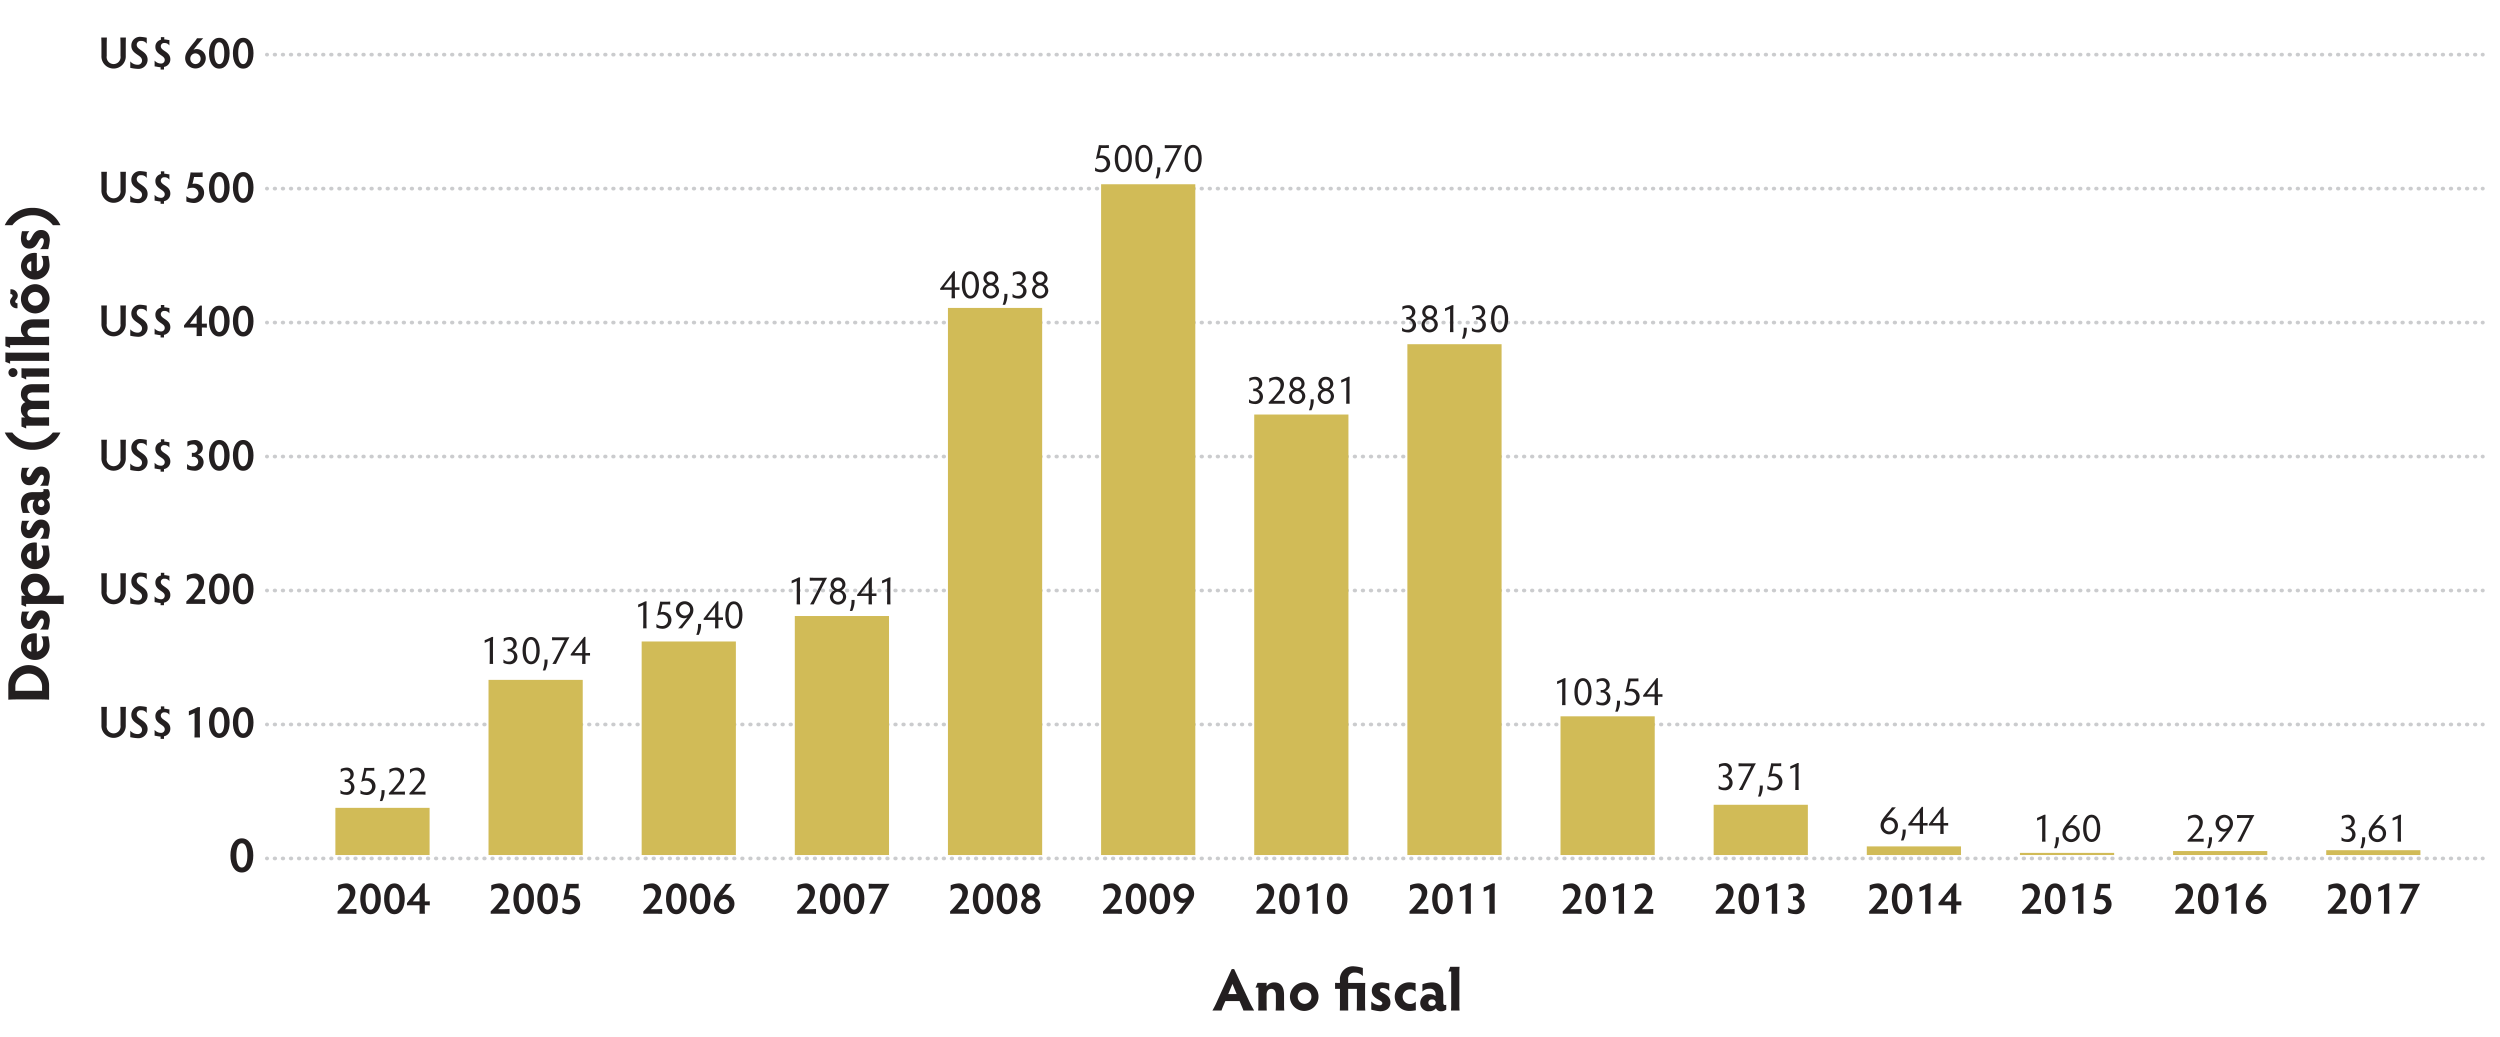 <svg id="Layer_1" data-name="Layer 1" xmlns="http://www.w3.org/2000/svg" viewBox="0 0 503.75 209"><defs><style>.cls-1,.cls-2{fill:none;stroke:#cbccce;stroke-linecap:round;stroke-miterlimit:10;stroke-width:0.75px;}.cls-2{stroke-dasharray:0.125 1.499;}.cls-3{fill:#231f20;}.cls-4{fill:#d1bb57;}</style></defs><title>Raza-Despesas-do-Programa-de-Resposta-de-Emergencia-dos-Comandantes-no-Afeganistao-de-2004-a-2017-Fig-3</title><line class="cls-1" x1="53.77" y1="172.976" x2="53.832" y2="172.976"/><line class="cls-2" x1="55.331" y1="172.976" x2="499.488" y2="172.976"/><line class="cls-1" x1="500.237" y1="172.976" x2="500.3" y2="172.976"/><path class="cls-3" d="M48.73,168.924c1.5,0,2.309,1.5,2.309,3.438s-.81,3.449-2.309,3.449-2.3-1.51-2.3-3.449S47.231,168.924,48.73,168.924Zm0,5.887c.76,0,1.12-1.01,1.12-2.449s-.36-2.448-1.12-2.448-1.109,1.009-1.109,2.448S47.981,174.811,48.73,174.811Z"/><path class="cls-3" d="M21.542,142.436c-.018.243-.036.973-.036,1.612v2.088a1.406,1.406,0,1,0,2.773,0v-2.088c0-.513-.009-1.234-.036-1.612h1.126c-.018.4-.028,1.117-.028,1.612v2.061a2.453,2.453,0,1,1-4.9,0v-2.061c0-.639-.018-1.369-.036-1.612Z"/><path class="cls-3" d="M29.742,146.9a1.854,1.854,0,0,1-2.026,1.846,9.131,9.131,0,0,1-1.467-.207v-1.306a1.92,1.92,0,0,0,1.485.676.822.822,0,0,0,.882-.865c0-1.152-2.151-1.2-2.151-2.98A1.732,1.732,0,0,1,28.4,142.3a8.316,8.316,0,0,1,1.171.171v1.216a1.268,1.268,0,0,0-1.162-.567.767.767,0,0,0-.855.8C27.554,145.02,29.742,145.119,29.742,146.9Z"/><path class="cls-3" d="M34.134,144.039a1.142,1.142,0,0,0-1.009-.5.649.649,0,0,0-.72.667c0,.954,1.918,1.026,1.918,2.62a1.536,1.536,0,0,1-1.279,1.53v.522H32.36v-.459c-.477-.018-.8-.135-1.206-.171v-1.17a1.7,1.7,0,0,0,1.3.594.709.709,0,0,0,.738-.738c0-.973-1.881-1.009-1.881-2.611a1.4,1.4,0,0,1,1.107-1.431v-.55H33.1v.468c.414.009.684.108,1.036.135Z"/><path class="cls-3" d="M39.182,148.6c.018-.2.027-.621.027-.945v-3.989c-.261.108-.873.361-1.152.5v-.873c.333-.126,1.35-.568,1.791-.8h.459c-.027.216-.036.747-.036,1.053v4.115c0,.333.009.765.027.945Z"/><path class="cls-3" d="M44.186,142.49c1.35,0,2.08,1.351,2.08,3.1s-.73,3.106-2.08,3.106-2.071-1.36-2.071-3.106S42.835,142.49,44.186,142.49Zm0,5.3c.684,0,1.008-.91,1.008-2.206s-.324-2.206-1.008-2.206-1,.91-1,2.206S43.511,147.793,44.186,147.793Z"/><path class="cls-3" d="M49,142.49c1.35,0,2.08,1.351,2.08,3.1s-.73,3.106-2.08,3.106-2.071-1.36-2.071-3.106S47.65,142.49,49,142.49Zm0,5.3c.684,0,1.008-.91,1.008-2.206s-.324-2.206-1.008-2.206-1,.91-1,2.206S48.326,147.793,49,147.793Z"/><path class="cls-3" d="M21.542,115.509c-.018.243-.036.972-.036,1.612v2.088a1.406,1.406,0,1,0,2.773,0v-2.088c0-.514-.009-1.234-.036-1.612h1.126c-.018.4-.028,1.116-.028,1.612v2.061a2.453,2.453,0,1,1-4.9,0v-2.061c0-.64-.018-1.369-.036-1.612Z"/><path class="cls-3" d="M29.742,119.974a1.854,1.854,0,0,1-2.026,1.846,9.131,9.131,0,0,1-1.467-.207v-1.306a1.922,1.922,0,0,0,1.485.675.822.822,0,0,0,.882-.864c0-1.152-2.151-1.2-2.151-2.98a1.732,1.732,0,0,1,1.935-1.764,8.316,8.316,0,0,1,1.171.171v1.215a1.27,1.27,0,0,0-1.162-.567.767.767,0,0,0-.855.8C27.554,118.093,29.742,118.192,29.742,119.974Z"/><path class="cls-3" d="M34.134,117.111a1.141,1.141,0,0,0-1.009-.5.648.648,0,0,0-.72.667c0,.954,1.918,1.026,1.918,2.619a1.537,1.537,0,0,1-1.279,1.531v.522H32.36V121.5c-.477-.018-.8-.135-1.206-.171v-1.171a1.7,1.7,0,0,0,1.3.595.709.709,0,0,0,.738-.739c0-.972-1.881-1.008-1.881-2.611a1.4,1.4,0,0,1,1.107-1.431v-.549H33.1v.468c.414.009.684.108,1.036.135Z"/><path class="cls-3" d="M41.343,121.712c-.306-.027-.955-.036-1.45-.036h-2.35v-.487a15.461,15.461,0,0,0,1.873-2.133,2.246,2.246,0,0,0,.594-1.422,1.06,1.06,0,0,0-1.071-1.126,1.5,1.5,0,0,0-1.278.666v-1.242a5.243,5.243,0,0,1,1.557-.369,1.8,1.8,0,0,1,1.908,1.909,3.045,3.045,0,0,1-.819,1.872,17.882,17.882,0,0,1-1.251,1.413h1.026c.522,0,.981-.027,1.261-.053Z"/><path class="cls-3" d="M44.186,115.563c1.35,0,2.08,1.351,2.08,3.1s-.73,3.106-2.08,3.106-2.071-1.36-2.071-3.106S42.835,115.563,44.186,115.563Zm0,5.3c.684,0,1.008-.91,1.008-2.206s-.324-2.206-1.008-2.206-1,.909-1,2.206S43.511,120.866,44.186,120.866Z"/><path class="cls-3" d="M49,115.563c1.35,0,2.08,1.351,2.08,3.1s-.73,3.106-2.08,3.106-2.071-1.36-2.071-3.106S47.65,115.563,49,115.563Zm0,5.3c.684,0,1.008-.91,1.008-2.206s-.324-2.206-1.008-2.206-1,.909-1,2.206S48.326,120.866,49,120.866Z"/><path class="cls-3" d="M21.542,88.6c-.018.243-.036.972-.036,1.611V92.3a1.406,1.406,0,1,0,2.773,0V90.212c0-.513-.009-1.233-.036-1.611h1.126c-.018.4-.028,1.116-.028,1.611v2.062a2.453,2.453,0,1,1-4.9,0V90.212c0-.639-.018-1.368-.036-1.611Z"/><path class="cls-3" d="M29.742,93.066a1.854,1.854,0,0,1-2.026,1.846,9.131,9.131,0,0,1-1.467-.207V93.4a1.922,1.922,0,0,0,1.485.675.822.822,0,0,0,.882-.864c0-1.152-2.151-1.2-2.151-2.98A1.732,1.732,0,0,1,28.4,88.466a8.316,8.316,0,0,1,1.171.171v1.215a1.27,1.27,0,0,0-1.162-.567.767.767,0,0,0-.855.8C27.554,91.185,29.742,91.284,29.742,93.066Z"/><path class="cls-3" d="M34.134,90.2a1.141,1.141,0,0,0-1.009-.5.648.648,0,0,0-.72.667c0,.954,1.918,1.025,1.918,2.619a1.536,1.536,0,0,1-1.279,1.53v.523H32.36v-.46c-.477-.018-.8-.134-1.206-.17V93.246a1.7,1.7,0,0,0,1.3.594.709.709,0,0,0,.738-.738c0-.972-1.881-1.008-1.881-2.611a1.4,1.4,0,0,1,1.107-1.431v-.549H33.1v.468c.414.009.684.108,1.036.135Z"/><path class="cls-3" d="M37.688,93.489a1.523,1.523,0,0,0,1.206.477.944.944,0,0,0,1.044-.981.959.959,0,0,0-1.026-.936,1.424,1.424,0,0,0-.252.027v-.847a.956.956,0,0,0,.243.027.837.837,0,0,0,.9-.846.847.847,0,0,0-.909-.855,1.581,1.581,0,0,0-1.134.45V88.961a4.374,4.374,0,0,1,1.341-.288,1.574,1.574,0,0,1,1.764,1.557,1.414,1.414,0,0,1-1.044,1.377,1.572,1.572,0,0,1,1.206,1.5,1.741,1.741,0,0,1-1.935,1.738,4.454,4.454,0,0,1-1.4-.3Z"/><path class="cls-3" d="M44.186,88.655c1.35,0,2.08,1.35,2.08,3.1s-.73,3.106-2.08,3.106-2.071-1.359-2.071-3.106S42.835,88.655,44.186,88.655Zm0,5.3c.684,0,1.008-.91,1.008-2.207s-.324-2.2-1.008-2.2-1,.909-1,2.2S43.511,93.958,44.186,93.958Z"/><path class="cls-3" d="M49,88.655c1.35,0,2.08,1.35,2.08,3.1s-.73,3.106-2.08,3.106S46.93,93.5,46.93,91.751,47.65,88.655,49,88.655Zm0,5.3c.684,0,1.008-.91,1.008-2.207s-.324-2.2-1.008-2.2-1,.909-1,2.2S48.326,93.958,49,93.958Z"/><path class="cls-3" d="M21.542,61.547c-.018.244-.036.973-.036,1.612v2.089a1.406,1.406,0,1,0,2.773,0V63.159c0-.513-.009-1.233-.036-1.612h1.126c-.018.4-.028,1.117-.028,1.612v2.062a2.452,2.452,0,1,1-4.9,0V63.159c0-.639-.018-1.368-.036-1.612Z"/><path class="cls-3" d="M29.742,66.013a1.854,1.854,0,0,1-2.026,1.845,9.131,9.131,0,0,1-1.467-.207v-1.3a1.922,1.922,0,0,0,1.485.675.822.822,0,0,0,.882-.864c0-1.153-2.151-1.2-2.151-2.98A1.732,1.732,0,0,1,28.4,61.413a8.472,8.472,0,0,1,1.171.17V62.8a1.27,1.27,0,0,0-1.162-.567.767.767,0,0,0-.855.8C27.554,64.131,29.742,64.23,29.742,66.013Z"/><path class="cls-3" d="M34.134,63.15a1.141,1.141,0,0,0-1.009-.495.648.648,0,0,0-.72.666c0,.954,1.918,1.026,1.918,2.62a1.536,1.536,0,0,1-1.279,1.53v.523H32.36v-.46c-.477-.018-.8-.135-1.206-.171v-1.17a1.7,1.7,0,0,0,1.3.594.709.709,0,0,0,.738-.738c0-.972-1.881-1.008-1.881-2.611a1.4,1.4,0,0,1,1.107-1.431v-.549H33.1v.468c.414.009.684.108,1.036.135Z"/><path class="cls-3" d="M39.6,67.714a8.408,8.408,0,0,0,.027-.873V66H38.146c-.314,0-.755,0-1.062.018v-.468l3.2-3.971h.4c0,.234-.009.685-.009,1.072v2.574c.478,0,.8-.008,1.009-.026v.828c-.225-.018-.55-.027-1.009-.027v.837c0,.333.019.666.027.873Zm-1.332-2.485h1.359V63.411Z"/><path class="cls-3" d="M44.186,61.6c1.35,0,2.08,1.35,2.08,3.1s-.73,3.106-2.08,3.106-2.071-1.359-2.071-3.106S42.835,61.6,44.186,61.6Zm0,5.3c.684,0,1.008-.909,1.008-2.206s-.324-2.2-1.008-2.2-1,.909-1,2.2S43.511,66.9,44.186,66.9Z"/><path class="cls-3" d="M49,61.6c1.35,0,2.08,1.35,2.08,3.1S50.351,67.8,49,67.8,46.93,66.445,46.93,64.7,47.65,61.6,49,61.6Zm0,5.3c.684,0,1.008-.909,1.008-2.206s-.324-2.2-1.008-2.2-1,.909-1,2.2S48.326,66.9,49,66.9Z"/><path class="cls-3" d="M21.542,34.62c-.018.243-.036.972-.036,1.611V38.32a1.406,1.406,0,1,0,2.773,0V36.231c0-.513-.009-1.233-.036-1.611h1.126c-.018.4-.028,1.116-.028,1.611v2.062a2.453,2.453,0,1,1-4.9,0V36.231c0-.639-.018-1.368-.036-1.611Z"/><path class="cls-3" d="M29.742,39.085a1.854,1.854,0,0,1-2.026,1.846,9.131,9.131,0,0,1-1.467-.207V39.418a1.922,1.922,0,0,0,1.485.675.822.822,0,0,0,.882-.864c0-1.152-2.151-1.2-2.151-2.98A1.732,1.732,0,0,1,28.4,34.485a8.316,8.316,0,0,1,1.171.171v1.215a1.27,1.27,0,0,0-1.162-.567.767.767,0,0,0-.855.8C27.554,37.2,29.742,37.3,29.742,39.085Z"/><path class="cls-3" d="M34.134,36.222a1.141,1.141,0,0,0-1.009-.5.648.648,0,0,0-.72.667c0,.954,1.918,1.025,1.918,2.619a1.536,1.536,0,0,1-1.279,1.53v.523H32.36v-.46c-.477-.018-.8-.134-1.206-.17V39.265a1.7,1.7,0,0,0,1.3.594.709.709,0,0,0,.738-.738c0-.972-1.881-1.008-1.881-2.611a1.4,1.4,0,0,1,1.107-1.431V34.53H33.1V35c.414.009.684.108,1.036.135Z"/><path class="cls-3" d="M37.552,39.517A1.669,1.669,0,0,0,38.768,40a1.116,1.116,0,0,0,1.224-1.08,1.141,1.141,0,0,0-1.251-1.08,1.842,1.842,0,0,0-1.027.261c.172-.837.351-1.612.523-2.386.072-.378.135-.756.162-.981a5.659,5.659,0,0,0,.63.027h1a6.5,6.5,0,0,0,.8-.036v.954c-.226-.009-.424-.018-.739-.018H39.11l-.324,1.414a1.562,1.562,0,0,1,.477-.063,1.808,1.808,0,0,1,1.863,1.89,2.049,2.049,0,0,1-2.133,2,4.8,4.8,0,0,1-1.441-.3Z"/><path class="cls-3" d="M44.186,34.674c1.35,0,2.08,1.35,2.08,3.1s-.73,3.1-2.08,3.1-2.071-1.359-2.071-3.1S42.835,34.674,44.186,34.674Zm0,5.3c.684,0,1.008-.91,1.008-2.206s-.324-2.206-1.008-2.206-1,.909-1,2.206S43.511,39.977,44.186,39.977Z"/><path class="cls-3" d="M49,34.674c1.35,0,2.08,1.35,2.08,3.1s-.73,3.1-2.08,3.1-2.071-1.359-2.071-3.1S47.65,34.674,49,34.674Zm0,5.3c.684,0,1.008-.91,1.008-2.206S49.685,35.565,49,35.565s-1,.909-1,2.206S48.326,39.977,49,39.977Z"/><path class="cls-3" d="M21.542,7.566c-.018.244-.036.973-.036,1.612v2.089a1.406,1.406,0,1,0,2.773,0V9.178c0-.513-.009-1.233-.036-1.612h1.126c-.018.4-.028,1.117-.028,1.612V11.24a2.453,2.453,0,1,1-4.9,0V9.178c0-.639-.018-1.368-.036-1.612Z"/><path class="cls-3" d="M29.742,12.032a1.854,1.854,0,0,1-2.026,1.845,9.131,9.131,0,0,1-1.467-.207v-1.3a1.922,1.922,0,0,0,1.485.675.822.822,0,0,0,.882-.864c0-1.153-2.151-1.2-2.151-2.98A1.732,1.732,0,0,1,28.4,7.432a8.316,8.316,0,0,1,1.171.171V8.818a1.27,1.27,0,0,0-1.162-.567.767.767,0,0,0-.855.8C27.554,10.15,29.742,10.25,29.742,12.032Z"/><path class="cls-3" d="M34.134,9.169a1.141,1.141,0,0,0-1.009-.5.648.648,0,0,0-.72.666c0,.954,1.918,1.026,1.918,2.62a1.536,1.536,0,0,1-1.279,1.53v.523H32.36v-.46c-.477-.018-.8-.135-1.206-.171v-1.17a1.7,1.7,0,0,0,1.3.594.709.709,0,0,0,.738-.738c0-.972-1.881-1.008-1.881-2.611a1.4,1.4,0,0,1,1.107-1.431V7.477H33.1v.468c.414.009.684.108,1.036.135Z"/><path class="cls-3" d="M40.956,7.71c-.226.226-.568.613-.9,1.009-.378.423-.693.846-1.08,1.332a1.255,1.255,0,0,1,.657-.162,1.825,1.825,0,0,1,1.827,1.927,2.076,2.076,0,0,1-4.149-.036c0-.919.323-1.467,1.7-3.142A6.354,6.354,0,0,0,39.7,7.71Zm-1.558,5.2a1.045,1.045,0,0,0,1.026-1.062,1.067,1.067,0,0,0-1.044-1.089,1.034,1.034,0,0,0-1.035,1.053A1.082,1.082,0,0,0,39.4,12.914Z"/><path class="cls-3" d="M44.186,7.621c1.35,0,2.08,1.35,2.08,3.1s-.73,3.106-2.08,3.106-2.071-1.359-2.071-3.106S42.835,7.621,44.186,7.621Zm0,5.3c.684,0,1.008-.909,1.008-2.206s-.324-2.2-1.008-2.2-1,.909-1,2.205S43.511,12.923,44.186,12.923Z"/><path class="cls-3" d="M49,7.621c1.35,0,2.08,1.35,2.08,3.1s-.73,3.106-2.08,3.106-2.071-1.359-2.071-3.106S47.65,7.621,49,7.621Zm0,5.3c.684,0,1.008-.909,1.008-2.206s-.324-2.2-1.008-2.2-1,.909-1,2.205S48.326,12.923,49,12.923Z"/><line class="cls-1" x1="53.77" y1="11.008" x2="53.832" y2="11.008"/><line class="cls-2" x1="55.331" y1="11.008" x2="499.488" y2="11.008"/><line class="cls-1" x1="500.237" y1="11.008" x2="500.3" y2="11.008"/><line class="cls-1" x1="53.77" y1="38.002" x2="53.832" y2="38.002"/><line class="cls-2" x1="55.331" y1="38.002" x2="499.488" y2="38.002"/><line class="cls-1" x1="500.237" y1="38.002" x2="500.3" y2="38.002"/><line class="cls-1" x1="53.77" y1="64.997" x2="53.832" y2="64.997"/><line class="cls-2" x1="55.331" y1="64.997" x2="499.488" y2="64.997"/><line class="cls-1" x1="500.237" y1="64.997" x2="500.3" y2="64.997"/><line class="cls-1" x1="53.77" y1="91.992" x2="53.832" y2="91.992"/><line class="cls-2" x1="55.331" y1="91.992" x2="499.488" y2="91.992"/><line class="cls-1" x1="500.237" y1="91.992" x2="500.3" y2="91.992"/><line class="cls-1" x1="53.77" y1="118.986" x2="53.832" y2="118.986"/><line class="cls-2" x1="55.331" y1="118.986" x2="499.488" y2="118.986"/><line class="cls-1" x1="500.237" y1="118.986" x2="500.3" y2="118.986"/><line class="cls-1" x1="53.77" y1="145.981" x2="53.832" y2="145.981"/><line class="cls-2" x1="55.331" y1="145.981" x2="499.488" y2="145.981"/><line class="cls-1" x1="500.237" y1="145.981" x2="500.3" y2="145.981"/><path class="cls-3" d="M9.892,140.992c-.372-.036-1.331-.06-2.147-.06H3.823c-.816,0-1.787.024-2.147.06v-2.867a4.108,4.108,0,1,1,8.216,0Zm-1.415-1.8v-.935a2.623,2.623,0,0,0-2.7-2.519,2.622,2.622,0,0,0-2.687,2.531v.923Z"/><path class="cls-3" d="M9.724,128.227A11.455,11.455,0,0,1,9.987,130a2.848,2.848,0,0,1-2.866,2.975,2.758,2.758,0,0,1-2.891-2.7A2.706,2.706,0,0,1,7,127.615a1.814,1.814,0,0,1,.42.036V131.3a1.545,1.545,0,0,0,1.271-1.571,2.609,2.609,0,0,0-.359-1.5Zm-3.418,1.079a1,1,0,0,0-.9.971,1.1,1.1,0,0,0,.9,1.044Z"/><path class="cls-3" d="M8.068,126.856a2.6,2.6,0,0,0,.768-1.655c0-.348-.168-.564-.432-.564-.707,0-.779,2.111-2.494,2.111-1.056,0-1.691-.756-1.691-2.111a9.2,9.2,0,0,1,.216-1.4h1.5a1.934,1.934,0,0,0-.576,1.319c0,.408.192.552.42.552.672,0,.731-2.111,2.507-2.111,1.019,0,1.751.719,1.751,2.1a10.219,10.219,0,0,1-.324,1.763Z"/><path class="cls-3" d="M12.842,121.732c-.336-.024-.887-.036-1.211-.036H5.262v.588a8.093,8.093,0,0,0-.935-.4v-1.847h.8a2.193,2.193,0,0,1-.911-1.8A2.71,2.71,0,0,1,7.037,115.6a2.808,2.808,0,0,1,2.95,2.734,2.067,2.067,0,0,1-.7,1.7h2.339c.324,0,.875-.012,1.211-.048Zm-4.234-3.058a1.449,1.449,0,0,0-1.5-1.392A1.453,1.453,0,0,0,5.6,118.674a1.472,1.472,0,0,0,1.511,1.415A1.46,1.46,0,0,0,8.608,118.674Z"/><path class="cls-3" d="M9.724,109.926a11.473,11.473,0,0,1,.263,1.775,2.848,2.848,0,0,1-2.866,2.974,2.757,2.757,0,0,1-2.891-2.7A2.707,2.707,0,0,1,7,109.314a1.8,1.8,0,0,1,.42.037V113a1.546,1.546,0,0,0,1.271-1.572,2.613,2.613,0,0,0-.359-1.5Zm-3.418,1.079a1,1,0,0,0-.9.972,1.1,1.1,0,0,0,.9,1.044Z"/><path class="cls-3" d="M8.068,108.556a2.6,2.6,0,0,0,.768-1.656c0-.347-.168-.563-.432-.563-.707,0-.779,2.111-2.494,2.111-1.056,0-1.691-.756-1.691-2.111a9.183,9.183,0,0,1,.216-1.4h1.5a1.932,1.932,0,0,0-.576,1.319c0,.408.192.552.42.552.672,0,.731-2.111,2.507-2.111,1.019,0,1.751.719,1.751,2.1a10.253,10.253,0,0,1-.324,1.764Z"/><path class="cls-3" d="M9.7,98.563a1.634,1.634,0,0,1,.336,1.067.985.985,0,0,1-.612,1,1.637,1.637,0,0,1,.612,1.32A1.667,1.667,0,0,1,8.38,103.8a1.783,1.783,0,0,1-1.775-1.967,1.671,1.671,0,0,1,.384-1.128H6.617A1.078,1.078,0,0,0,5.5,101.933a1.954,1.954,0,0,0,.564,1.427H4.6a6.434,6.434,0,0,1-.384-1.859c0-1.619.9-2.339,2.518-2.339H8.249c.431,0,.527-.144.527-.312a.465.465,0,0,0-.06-.287Zm-.768,2.866a.7.7,0,0,0-.636-.743.7.7,0,0,0-.623.743.638.638,0,1,0,1.259,0Z"/><path class="cls-3" d="M8.068,97.876a2.6,2.6,0,0,0,.768-1.655c0-.348-.168-.564-.432-.564-.707,0-.779,2.111-2.494,2.111-1.056,0-1.691-.756-1.691-2.111a9.2,9.2,0,0,1,.216-1.4h1.5a1.934,1.934,0,0,0-.576,1.319c0,.408.192.552.42.552.672,0,.731-2.111,2.507-2.111,1.019,0,1.751.719,1.751,2.1a10.219,10.219,0,0,1-.324,1.763Z"/><path class="cls-3" d="M12.182,87.149A6.1,6.1,0,0,1,6.569,90.64,6.085,6.085,0,0,1,.957,87.149H2.479a5.027,5.027,0,0,0,4.042,1.992,5.139,5.139,0,0,0,4.126-1.992Z"/><path class="cls-3" d="M9.892,85.792c-.276-.012-.828-.024-1.224-.024H5.274v.587a6.684,6.684,0,0,0-.947-.4V84.113h.731a1.764,1.764,0,0,1-.839-1.584,1.472,1.472,0,0,1,.911-1.5,1.771,1.771,0,0,1-.911-1.643c0-1.175.8-1.967,2.326-1.967H8.668c.468,0,.888-.012,1.224-.047V79.1c-.384-.025-.936-.037-1.224-.037H6.761c-.851,0-1.235.3-1.235.828,0,.492.408.876,1.175.876H8.668c.456,0,.84-.013,1.224-.037v1.728c-.4-.037-.768-.048-1.224-.048h-2c-.708,0-1.14.276-1.14.839,0,.5.42.864,1.163.864H8.668c.4,0,.948-.012,1.224-.036Z"/><path class="cls-3" d="M1.7,75.076a.9.9,0,0,1,.924-.9.9.9,0,0,1,0,1.8A.9.9,0,0,1,1.7,75.076Zm8.192.852c-.252-.024-.8-.036-1.224-.036H5.274v.587a4.508,4.508,0,0,0-.947-.4V74.2c.263.024.779.036,1.211.036h3.13c.444,0,1-.012,1.224-.036Z"/><path class="cls-3" d="M9.892,72.76a11.935,11.935,0,0,0-1.224-.048H2.036V73.3a6.1,6.1,0,0,0-.948-.372V71.021c.276.036.828.048,1.212.048H8.668a11.494,11.494,0,0,0,1.224-.048Z"/><path class="cls-3" d="M6.713,66.006c-.731,0-1.175.348-1.175.923,0,.636.48.96,1.2.96H8.668a10.672,10.672,0,0,0,1.224-.06V69.58c-.336-.036-.888-.048-1.224-.048H2.036v.588a7.127,7.127,0,0,0-.948-.384V67.829a9.711,9.711,0,0,0,1.212.06H4.962a1.856,1.856,0,0,1-.743-1.559c0-1.344,1.043-1.979,2.531-1.979H8.668c.336,0,.888-.013,1.224-.048v1.739c-.336-.024-.888-.036-1.224-.036Z"/><path class="cls-3" d="M3.523,62.117a1.367,1.367,0,0,1-1.5-1.284c0-.719.516-.887.516-1.223,0-.239-.192-.36-.444-.36v-.959a1.348,1.348,0,0,1,1.487,1.223c0,.732-.516.888-.516,1.248,0,.227.192.336.456.336Zm.7-1.907a2.92,2.92,0,0,1,2.89-2.95,2.951,2.951,0,0,1,0,5.9A2.92,2.92,0,0,1,4.219,60.21Zm4.329,0a1.408,1.408,0,0,0-1.439-1.379A1.421,1.421,0,0,0,5.646,60.21a1.407,1.407,0,0,0,1.463,1.379A1.393,1.393,0,0,0,8.548,60.21Z"/><path class="cls-3" d="M9.724,51.571a11.452,11.452,0,0,1,.263,1.775A2.848,2.848,0,0,1,7.121,56.32a2.757,2.757,0,0,1-2.891-2.7A2.706,2.706,0,0,1,7,50.959a1.871,1.871,0,0,1,.42.036v3.646A1.545,1.545,0,0,0,8.692,53.07a2.609,2.609,0,0,0-.359-1.5ZM6.306,52.65a1,1,0,0,0-.9.972,1.1,1.1,0,0,0,.9,1.043Z"/><path class="cls-3" d="M8.068,50.2a2.6,2.6,0,0,0,.768-1.655c0-.348-.168-.564-.432-.564-.707,0-.779,2.111-2.494,2.111-1.056,0-1.691-.756-1.691-2.111a9.225,9.225,0,0,1,.216-1.4h1.5A1.936,1.936,0,0,0,5.358,47.9c0,.408.192.552.42.552.672,0,.731-2.111,2.507-2.111,1.019,0,1.751.72,1.751,2.1A10.219,10.219,0,0,1,9.712,50.2Z"/><path class="cls-3" d="M.957,45.376a6.066,6.066,0,0,1,5.612-3.49,6.064,6.064,0,0,1,5.613,3.49H10.659a4.985,4.985,0,0,0-4.042-2,5.114,5.114,0,0,0-4.125,2Z"/><path class="cls-3" d="M250.547,203.62c-.095-.288-.252-.659-.407-1.031l-.372-.876h-2.854l-.372.851c-.18.42-.3.732-.408,1.056H244.3a18.19,18.19,0,0,0,.923-1.823l2.975-6.536h.479l3.059,6.536c.324.683.683,1.331.971,1.823Zm-2.206-5.361-.852,2.051h1.7Z"/><path class="cls-3" d="M253.526,203.62c.024-.348.037-.888.037-1.224V199h-.588a7.63,7.63,0,0,0,.4-.948h1.846v.7a1.84,1.84,0,0,1,1.559-.8c1.3,0,1.955.924,1.955,2.543V202.4c0,.336.013.876.048,1.224h-1.738c.035-.348.047-.888.047-1.224V200.49c0-.8-.383-1.235-.923-1.235-.6,0-.948.468-.948,1.2V202.4c0,.336.012.876.036,1.224Z"/><path class="cls-3" d="M262.872,197.947a2.879,2.879,0,1,1-2.95,2.891A2.92,2.92,0,0,1,262.872,197.947Zm0,4.33a1.408,1.408,0,0,0,1.379-1.439,1.422,1.422,0,0,0-1.379-1.464,1.408,1.408,0,0,0-1.379,1.464A1.393,1.393,0,0,0,262.872,202.277Z"/><path class="cls-3" d="M269.978,203.62c.011-.275.023-.827.023-1.224v-3.141h-.983v-1.2H270v-.467a2.617,2.617,0,0,1,2.914-2.867,7.742,7.742,0,0,1,1.7.324V196.7a2.07,2.07,0,0,0-1.606-.72,1.244,1.244,0,0,0-1.356,1.416v.659h3.454c-.024.264-.047,1.187-.047,1.619V202.4c0,.445.023,1,.047,1.224h-1.727c.024-.252.036-.8.036-1.224v-3.141h-1.763V202.4c0,.4.012.949.012,1.224Z"/><path class="cls-3" d="M276.314,201.8a2.6,2.6,0,0,0,1.655.767c.348,0,.564-.168.564-.431,0-.707-2.111-.779-2.111-2.494,0-1.056.756-1.692,2.111-1.692a9.221,9.221,0,0,1,1.4.216v1.5a1.937,1.937,0,0,0-1.32-.575c-.408,0-.552.191-.552.42,0,.671,2.111.731,2.111,2.506,0,1.019-.72,1.751-2.1,1.751a10.141,10.141,0,0,1-1.763-.324Z"/><path class="cls-3" d="M284.076,202.3a1.546,1.546,0,0,0,1.211-.491v1.762a7.788,7.788,0,0,1-1.247.132,2.881,2.881,0,1,1,0-5.757c.468,0,.863.12,1.2.132v1.739a1.518,1.518,0,0,0-1.163-.456,1.462,1.462,0,0,0-1.439,1.488A1.445,1.445,0,0,0,284.076,202.3Z"/><path class="cls-3" d="M291.419,203.428a1.631,1.631,0,0,1-1.067.336.987.987,0,0,1-1-.612,1.636,1.636,0,0,1-1.319.612,1.667,1.667,0,0,1-1.859-1.655,1.783,1.783,0,0,1,1.967-1.775,1.663,1.663,0,0,1,1.127.384v-.372a1.078,1.078,0,0,0-1.223-1.116,1.955,1.955,0,0,0-1.427.564v-1.463a6.46,6.46,0,0,1,1.858-.384c1.62,0,2.339.9,2.339,2.519v1.511c0,.432.144.528.312.528a.461.461,0,0,0,.288-.061Zm-2.866-.768a.638.638,0,1,0,0-1.259.638.638,0,1,0,0,1.259Z"/><path class="cls-3" d="M292.369,203.62a11.923,11.923,0,0,0,.048-1.224v-6.631h-.588a6.239,6.239,0,0,0,.372-.948h1.907c-.036.276-.047.828-.047,1.211V202.4a11.52,11.52,0,0,0,.047,1.224Z"/><rect class="cls-4" x="468.732" y="171.314" width="18.984" height="0.975"/><rect class="cls-4" x="437.874" y="171.486" width="18.984" height="0.802"/><rect class="cls-4" x="407.016" y="171.856" width="18.984" height="0.432"/><rect class="cls-4" x="376.159" y="170.55" width="18.984" height="1.738"/><rect class="cls-4" x="345.301" y="162.162" width="18.984" height="10.126"/><rect class="cls-4" x="314.443" y="144.338" width="18.984" height="27.95"/><rect class="cls-4" x="283.585" y="69.357" width="18.984" height="102.931"/><rect class="cls-4" x="252.727" y="83.527" width="18.984" height="88.761"/><rect class="cls-4" x="221.869" y="37.126" width="18.984" height="135.162"/><rect class="cls-4" x="191.011" y="62.047" width="18.984" height="110.241"/><rect class="cls-4" x="160.153" y="124.127" width="18.984" height="48.161"/><rect class="cls-4" x="129.295" y="129.259" width="18.984" height="43.03"/><rect class="cls-4" x="98.437" y="136.995" width="18.984" height="35.293"/><rect class="cls-4" x="67.579" y="162.781" width="18.984" height="9.508"/><path class="cls-3" d="M68.6,159.169a1.3,1.3,0,0,0,1.087.449,1,1,0,0,0,1.055-1.048,1.037,1.037,0,0,0-1.087-1.007,1.259,1.259,0,0,0-.2.016v-.536a.812.812,0,0,0,.2.016.91.91,0,0,0,.959-.92.89.89,0,0,0-.927-.911,1.3,1.3,0,0,0-1.023.432v-.712a3.321,3.321,0,0,1,1.135-.272,1.352,1.352,0,0,1,1.471,1.367,1.287,1.287,0,0,1-.952,1.24,1.418,1.418,0,0,1,1.1,1.359,1.5,1.5,0,0,1-1.623,1.519,3.081,3.081,0,0,1-1.191-.272Z"/><path class="cls-3" d="M72.635,159.194a1.411,1.411,0,0,0,1.079.439,1.162,1.162,0,1,0,.016-2.318,1.5,1.5,0,0,0-.927.264c.143-.688.3-1.4.447-2.039.072-.344.12-.624.144-.824a5.527,5.527,0,0,0,.584.024h.728a5.925,5.925,0,0,0,.711-.032v.608c-.2-.016-.368-.024-.68-.024H73.85l-.368,1.591a1.461,1.461,0,0,1,.528-.08,1.6,1.6,0,0,1,1.655,1.663,1.765,1.765,0,0,1-1.831,1.727,3.491,3.491,0,0,1-1.2-.272Z"/><path class="cls-3" d="M77.49,159.209a4.4,4.4,0,0,1-.464,2.208h-.5a5.478,5.478,0,0,0,.352-2.208Z"/><path class="cls-3" d="M81.593,160.129c-.272-.024-.823-.032-1.255-.032H78.363v-.288a17.223,17.223,0,0,0,1.751-1.991,2.159,2.159,0,0,0,.624-1.439,1.066,1.066,0,0,0-1.064-1.135,1.4,1.4,0,0,0-1.207.624v-.832a3.736,3.736,0,0,1,1.359-.368,1.536,1.536,0,0,1,1.6,1.631,2.723,2.723,0,0,1-.767,1.711,19.386,19.386,0,0,1-1.352,1.519h1.128c.463,0,.911-.015,1.159-.039Z"/><path class="cls-3" d="M85.737,160.129c-.272-.024-.823-.032-1.255-.032H82.507v-.288a17.223,17.223,0,0,0,1.751-1.991,2.157,2.157,0,0,0,.623-1.439,1.066,1.066,0,0,0-1.063-1.135,1.4,1.4,0,0,0-1.207.624v-.832a3.736,3.736,0,0,1,1.359-.368,1.536,1.536,0,0,1,1.6,1.631,2.723,2.723,0,0,1-.767,1.711,19.386,19.386,0,0,1-1.352,1.519h1.128c.464,0,.911-.015,1.159-.039Z"/><path class="cls-3" d="M220.661,33.718a1.41,1.41,0,0,0,1.079.44,1.163,1.163,0,1,0,.016-2.319,1.5,1.5,0,0,0-.927.264c.143-.687.3-1.4.447-2.039.072-.344.12-.624.144-.823a5.813,5.813,0,0,0,.584.024h.727a5.905,5.905,0,0,0,.712-.033v.608c-.2-.016-.368-.024-.68-.024h-.887l-.368,1.591a1.465,1.465,0,0,1,.528-.079,1.6,1.6,0,0,1,1.655,1.663,1.765,1.765,0,0,1-1.831,1.726,3.5,3.5,0,0,1-1.2-.271Z"/><path class="cls-3" d="M226.332,29.185c1.119,0,1.743,1.175,1.743,2.75s-.624,2.758-1.743,2.758-1.711-1.183-1.711-2.758S225.22,29.185,226.332,29.185Zm0,4.949c.7,0,1.079-.9,1.079-2.2,0-1.287-.376-2.191-1.079-2.191-.68,0-1.048.9-1.048,2.191S225.652,34.134,226.332,34.134Z"/><path class="cls-3" d="M230.476,29.185c1.119,0,1.743,1.175,1.743,2.75s-.624,2.758-1.743,2.758-1.711-1.183-1.711-2.758S229.364,29.185,230.476,29.185Zm0,4.949c.7,0,1.079-.9,1.079-2.2,0-1.287-.376-2.191-1.079-2.191-.68,0-1.048.9-1.048,2.191S229.8,34.134,230.476,34.134Z"/><path class="cls-3" d="M233.8,33.734a4.4,4.4,0,0,1-.464,2.207h-.5a5.476,5.476,0,0,0,.351-2.207Z"/><path class="cls-3" d="M234.765,34.622c.128-.176.376-.624.5-.832.695-1.351,1.319-2.6,1.99-3.95H235.5c-.295,0-.647.008-.8.024v-.623c.168.015.52.024.8.024h1.9c.272,0,.608,0,.8-.016-.1.16-.256.447-.392.7-.7,1.368-1.3,2.6-1.967,3.95-.128.264-.288.576-.344.728Z"/><path class="cls-3" d="M240.4,29.185c1.119,0,1.743,1.175,1.743,2.75s-.624,2.758-1.743,2.758-1.711-1.183-1.711-2.758S239.292,29.185,240.4,29.185Zm0,4.949c.7,0,1.079-.9,1.079-2.2,0-1.287-.376-2.191-1.079-2.191-.679,0-1.048.9-1.048,2.191S239.725,34.134,240.4,34.134Z"/><path class="cls-3" d="M251.671,80.419a1.306,1.306,0,0,0,1.087.449,1,1,0,0,0,1.055-1.048,1.037,1.037,0,0,0-1.087-1.007,1.259,1.259,0,0,0-.2.016v-.536a.812.812,0,0,0,.2.016.91.91,0,0,0,.96-.92.891.891,0,0,0-.928-.911,1.3,1.3,0,0,0-1.023.432V76.2a3.327,3.327,0,0,1,1.135-.272,1.352,1.352,0,0,1,1.471,1.367,1.286,1.286,0,0,1-.951,1.24,1.417,1.417,0,0,1,1.1,1.359,1.5,1.5,0,0,1-1.623,1.519,3.081,3.081,0,0,1-1.191-.272Z"/><path class="cls-3" d="M258.885,81.379c-.272-.024-.823-.032-1.255-.032h-1.975v-.288a17.223,17.223,0,0,0,1.751-1.991,2.157,2.157,0,0,0,.623-1.439,1.066,1.066,0,0,0-1.063-1.135,1.4,1.4,0,0,0-1.207.624v-.832a3.736,3.736,0,0,1,1.359-.368,1.536,1.536,0,0,1,1.6,1.631,2.723,2.723,0,0,1-.767,1.711,19.386,19.386,0,0,1-1.352,1.519h1.128c.463,0,.911-.015,1.159-.039Z"/><path class="cls-3" d="M261.366,75.926a1.419,1.419,0,0,1,1.5,1.367,1.3,1.3,0,0,1-.824,1.224,1.417,1.417,0,0,1,.977,1.343,1.643,1.643,0,0,1-3.28,0,1.461,1.461,0,0,1,.953-1.343,1.283,1.283,0,0,1-.808-1.207A1.424,1.424,0,0,1,261.366,75.926Zm0,4.909a1.014,1.014,0,0,0,1.015-1.007,1.028,1.028,0,0,0-1.015-1.023,1.015,1.015,0,0,0,0,2.03Zm.008-2.59a.871.871,0,0,0,.863-.888.863.863,0,0,0-1.726-.008A.878.878,0,0,0,261.374,78.245Z"/><path class="cls-3" d="M264.711,80.459a4.413,4.413,0,0,1-.465,2.208h-.5a5.478,5.478,0,0,0,.352-2.208Z"/><path class="cls-3" d="M267.15,75.926a1.42,1.42,0,0,1,1.5,1.367,1.3,1.3,0,0,1-.824,1.224,1.416,1.416,0,0,1,.975,1.343,1.641,1.641,0,0,1-3.277,0,1.46,1.46,0,0,1,.951-1.343,1.283,1.283,0,0,1-.808-1.207A1.425,1.425,0,0,1,267.15,75.926Zm0,4.909a1.015,1.015,0,0,0,1.016-1.007,1.029,1.029,0,0,0-1.016-1.023,1.015,1.015,0,0,0,0,2.03Zm.008-2.59a.87.87,0,0,0,.863-.888.863.863,0,0,0-1.726-.008A.878.878,0,0,0,267.158,78.245Z"/><path class="cls-3" d="M271.254,81.347c.008-.176.024-.552.024-.839V76.67c-.2.08-.815.335-1.023.448v-.552c.239-.088,1.063-.456,1.438-.656h.265c-.024.192-.032.624-.032.9v3.7c0,.3.008.679.023.839Z"/><path class="cls-3" d="M282.515,65.992a1.3,1.3,0,0,0,1.088.448,1,1,0,0,0,1.054-1.048,1.038,1.038,0,0,0-1.087-1.007,1.259,1.259,0,0,0-.2.016v-.536a.816.816,0,0,0,.2.016.91.91,0,0,0,.959-.92.89.89,0,0,0-.926-.911,1.307,1.307,0,0,0-1.024.432V61.77a3.349,3.349,0,0,1,1.135-.271,1.352,1.352,0,0,1,1.472,1.367,1.287,1.287,0,0,1-.953,1.239,1.419,1.419,0,0,1,1.1,1.359,1.5,1.5,0,0,1-1.623,1.519,3.068,3.068,0,0,1-1.191-.272Z"/><path class="cls-3" d="M288.066,61.5a1.419,1.419,0,0,1,1.5,1.367,1.3,1.3,0,0,1-.825,1.223,1.418,1.418,0,0,1,.976,1.343,1.642,1.642,0,0,1-3.278,0,1.462,1.462,0,0,1,.952-1.343,1.282,1.282,0,0,1-.808-1.207A1.424,1.424,0,0,1,288.066,61.5Zm0,4.909a1.015,1.015,0,0,0,1.015-1.008,1.028,1.028,0,0,0-1.015-1.023,1.016,1.016,0,0,0,0,2.031Zm.008-2.591a.871.871,0,0,0,.864-.887.864.864,0,0,0-1.728-.009A.878.878,0,0,0,288.074,63.817Z"/><path class="cls-3" d="M292.17,66.919c.008-.175.024-.551.024-.839V62.242c-.2.08-.815.336-1.023.448v-.552c.239-.088,1.063-.456,1.438-.656h.265c-.024.192-.032.624-.032.9v3.7c0,.3.008.679.023.839Z"/><path class="cls-3" d="M295.555,66.032a4.413,4.413,0,0,1-.464,2.207h-.5a5.476,5.476,0,0,0,.351-2.207Z"/><path class="cls-3" d="M296.587,65.992a1.306,1.306,0,0,0,1.088.448,1,1,0,0,0,1.054-1.048,1.037,1.037,0,0,0-1.086-1.007,1.274,1.274,0,0,0-.2.016v-.536a.82.82,0,0,0,.2.016.91.91,0,0,0,.959-.92.891.891,0,0,0-.927-.911,1.308,1.308,0,0,0-1.024.432V61.77a3.356,3.356,0,0,1,1.135-.271,1.352,1.352,0,0,1,1.472,1.367,1.287,1.287,0,0,1-.952,1.239,1.418,1.418,0,0,1,1.1,1.359,1.5,1.5,0,0,1-1.623,1.519,3.073,3.073,0,0,1-1.191-.272Z"/><path class="cls-3" d="M302.154,61.482c1.119,0,1.743,1.176,1.743,2.751s-.624,2.758-1.743,2.758-1.711-1.183-1.711-2.758S301.043,61.482,302.154,61.482Zm0,4.95c.7,0,1.079-.9,1.079-2.2,0-1.287-.376-2.191-1.079-2.191-.679,0-1.048.9-1.048,2.191S301.475,66.432,302.154,66.432Z"/><path class="cls-3" d="M191.737,60.1c.024-.2.024-.552.024-.855V58.4h-1.455c-.28,0-.616,0-.863.008v-.272l2.718-3.486h.256c0,.208-.008.6-.008.944v2.319c.464,0,.744-.009.927-.025v.528c-.2-.016-.479-.016-.927-.016v.84c0,.311.016.671.024.855ZM190.2,57.915h1.559v-2.1Z"/><path class="cls-3" d="M195.521,54.66c1.12,0,1.744,1.175,1.744,2.751s-.624,2.758-1.744,2.758-1.71-1.183-1.71-2.758S194.41,54.66,195.521,54.66Zm0,4.949c.7,0,1.08-.9,1.08-2.2,0-1.287-.376-2.191-1.08-2.191-.679,0-1.047.9-1.047,2.191S194.842,59.609,195.521,59.609Z"/><path class="cls-3" d="M199.65,54.676a1.42,1.42,0,0,1,1.5,1.367,1.3,1.3,0,0,1-.824,1.224,1.416,1.416,0,0,1,.976,1.343,1.642,1.642,0,0,1-3.278,0,1.46,1.46,0,0,1,.951-1.343,1.282,1.282,0,0,1-.807-1.207A1.424,1.424,0,0,1,199.65,54.676Zm0,4.909a1.015,1.015,0,0,0,1.015-1.007,1.028,1.028,0,0,0-1.015-1.023,1.015,1.015,0,0,0,0,2.03Zm.008-2.59a.87.87,0,0,0,.863-.888.864.864,0,0,0-1.727-.008A.878.878,0,0,0,199.658,57Z"/><path class="cls-3" d="M202.994,59.209a4.4,4.4,0,0,1-.464,2.208h-.5a5.481,5.481,0,0,0,.351-2.208Z"/><path class="cls-3" d="M204.026,59.169a1.306,1.306,0,0,0,1.088.449,1,1,0,0,0,1.055-1.048,1.038,1.038,0,0,0-1.087-1.007,1.259,1.259,0,0,0-.2.016v-.536a.812.812,0,0,0,.2.016.91.91,0,0,0,.959-.92.891.891,0,0,0-.927-.911,1.308,1.308,0,0,0-1.024.432v-.712a3.335,3.335,0,0,1,1.136-.272,1.352,1.352,0,0,1,1.471,1.367,1.287,1.287,0,0,1-.952,1.24,1.418,1.418,0,0,1,1.1,1.359,1.5,1.5,0,0,1-1.623,1.519,3.093,3.093,0,0,1-1.192-.272Z"/><path class="cls-3" d="M209.578,54.676a1.42,1.42,0,0,1,1.5,1.367,1.3,1.3,0,0,1-.824,1.224,1.416,1.416,0,0,1,.976,1.343,1.643,1.643,0,0,1-3.279,0,1.461,1.461,0,0,1,.952-1.343,1.283,1.283,0,0,1-.808-1.207A1.425,1.425,0,0,1,209.578,54.676Zm0,4.909a1.015,1.015,0,0,0,1.015-1.007,1.028,1.028,0,0,0-1.015-1.023,1.015,1.015,0,0,0,0,2.03Zm.007-2.59a.871.871,0,0,0,.864-.888.864.864,0,0,0-1.727-.008A.877.877,0,0,0,209.585,57Z"/><path class="cls-3" d="M160.521,121.779c.007-.175.023-.551.023-.839V117.1c-.2.08-.815.336-1.023.448V117c.24-.088,1.063-.456,1.439-.656h.264c-.024.192-.032.624-.032.9v3.7c0,.3.008.679.024.839Z"/><path class="cls-3" d="M163.225,121.779c.128-.175.376-.623.5-.831.7-1.351,1.319-2.6,1.991-3.95h-1.751c-.3,0-.648.008-.8.024V116.4c.168.016.52.024.8.024h1.9c.272,0,.608,0,.8-.016-.1.16-.256.448-.392.7-.695,1.367-1.295,2.6-1.966,3.95-.128.263-.288.575-.344.727Z"/><path class="cls-3" d="M168.849,116.358a1.42,1.42,0,0,1,1.5,1.368,1.3,1.3,0,0,1-.824,1.223,1.418,1.418,0,0,1,.976,1.343,1.643,1.643,0,0,1-3.279,0,1.462,1.462,0,0,1,.952-1.343,1.283,1.283,0,0,1-.808-1.207A1.425,1.425,0,0,1,168.849,116.358Zm0,4.91a1.016,1.016,0,0,0,1.015-1.008,1.028,1.028,0,0,0-1.015-1.023,1.016,1.016,0,0,0,0,2.031Zm.007-2.591a.871.871,0,0,0,.864-.887.864.864,0,0,0-1.727-.009A.878.878,0,0,0,168.856,118.677Z"/><path class="cls-3" d="M172.193,120.892a4.413,4.413,0,0,1-.464,2.207h-.5a5.5,5.5,0,0,0,.351-2.207Z"/><path class="cls-3" d="M175.008,121.779c.024-.2.024-.551.024-.855v-.84h-1.455c-.28,0-.616,0-.863.008v-.272l2.718-3.486h.256c0,.208-.008.6-.008.944V119.6c.464,0,.744-.009.927-.025v.528c-.2-.016-.479-.016-.927-.016v.84c0,.311.016.671.024.855Zm-1.535-2.182h1.559v-2.1Z"/><path class="cls-3" d="M178.737,121.779c.008-.175.024-.551.024-.839V117.1c-.2.08-.816.336-1.024.448V117c.24-.088,1.064-.456,1.439-.656h.264c-.023.192-.032.624-.032.9v3.7c0,.3.009.679.024.839Z"/><path class="cls-3" d="M129.592,126.605c.008-.176.024-.552.024-.839v-3.838c-.2.079-.816.335-1.024.447v-.551c.24-.088,1.064-.456,1.439-.656h.264c-.024.192-.032.624-.032.895v3.7c0,.3.008.679.024.839Z"/><path class="cls-3" d="M132.265,125.7a1.413,1.413,0,0,0,1.079.439,1.162,1.162,0,1,0,.016-2.318,1.51,1.51,0,0,0-.927.263c.143-.687.3-1.4.447-2.039.072-.343.12-.623.144-.823a5.527,5.527,0,0,0,.584.024h.727a5.932,5.932,0,0,0,.712-.032v.608c-.2-.016-.368-.024-.68-.024h-.887l-.368,1.591a1.461,1.461,0,0,1,.528-.08,1.6,1.6,0,0,1,1.655,1.663,1.765,1.765,0,0,1-1.831,1.727,3.491,3.491,0,0,1-1.2-.272Z"/><path class="cls-3" d="M136.648,126.605c.2-.2.512-.544.72-.8.368-.447.816-1,1.143-1.415a1.127,1.127,0,0,1-.623.192,1.678,1.678,0,0,1-1.687-1.695,1.755,1.755,0,0,1,3.51.04c0,.856-.448,1.375-1.655,2.87-.208.272-.5.632-.616.808Zm1.336-4.861a1.151,1.151,0,0,0-.008,2.3,1.1,1.1,0,0,0,1.079-1.127A1.122,1.122,0,0,0,137.984,121.744Z"/><path class="cls-3" d="M141.264,125.717a4.4,4.4,0,0,1-.464,2.207h-.5a5.476,5.476,0,0,0,.351-2.207Z"/><path class="cls-3" d="M144.079,126.605c.024-.2.024-.552.024-.855v-.84h-1.455c-.28,0-.616,0-.863.008v-.272l2.718-3.486h.256c0,.208-.008.6-.008.944v2.318c.463,0,.744-.008.927-.024v.528c-.2-.016-.479-.016-.927-.016v.84c0,.311.016.671.024.855Zm-1.535-2.183H144.1v-2.095Z"/><path class="cls-3" d="M147.863,121.168c1.12,0,1.743,1.175,1.743,2.75s-.623,2.759-1.743,2.759-1.711-1.183-1.711-2.759S146.752,121.168,147.863,121.168Zm0,4.949c.7,0,1.08-.9,1.08-2.2,0-1.287-.376-2.19-1.08-2.19-.679,0-1.047.9-1.047,2.19S147.184,126.117,147.863,126.117Z"/><path class="cls-3" d="M314.757,142.08c.008-.176.023-.552.023-.84V137.4c-.2.08-.815.336-1.023.448V137.3c.24-.088,1.063-.456,1.439-.655h.264c-.023.191-.032.623-.032.9v3.7c0,.3.009.679.024.84Z"/><path class="cls-3" d="M318.956,136.643c1.12,0,1.743,1.175,1.743,2.75s-.623,2.758-1.743,2.758-1.711-1.183-1.711-2.758S317.845,136.643,318.956,136.643Zm0,4.949c.7,0,1.08-.9,1.08-2.2,0-1.287-.376-2.191-1.08-2.191-.68,0-1.047.9-1.047,2.191S318.276,141.592,318.956,141.592Z"/><path class="cls-3" d="M321.678,141.152a1.3,1.3,0,0,0,1.087.448,1,1,0,0,0,1.055-1.048,1.038,1.038,0,0,0-1.088-1.007,1.256,1.256,0,0,0-.2.016v-.536a.761.761,0,0,0,.2.017.91.91,0,0,0,.96-.92.891.891,0,0,0-.927-.912,1.308,1.308,0,0,0-1.024.432v-.712a3.363,3.363,0,0,1,1.136-.271,1.351,1.351,0,0,1,1.471,1.367,1.286,1.286,0,0,1-.952,1.239,1.419,1.419,0,0,1,1.1,1.36,1.5,1.5,0,0,1-1.624,1.519,3.08,3.08,0,0,1-1.19-.272Z"/><path class="cls-3" d="M326.429,141.192a4.413,4.413,0,0,1-.464,2.207h-.5a5.494,5.494,0,0,0,.351-2.207Z"/><path class="cls-3" d="M327.357,141.176a1.414,1.414,0,0,0,1.08.44,1.163,1.163,0,1,0,.015-2.319,1.508,1.508,0,0,0-.927.264c.144-.687.3-1.4.448-2.039.072-.344.12-.624.143-.823a5.828,5.828,0,0,0,.584.024h.728a5.916,5.916,0,0,0,.712-.033v.608c-.2-.016-.369-.024-.68-.024h-.888l-.368,1.591a1.472,1.472,0,0,1,.528-.079,1.6,1.6,0,0,1,1.656,1.663,1.765,1.765,0,0,1-1.831,1.726,3.5,3.5,0,0,1-1.2-.271Z"/><path class="cls-3" d="M333.388,142.08c.024-.2.024-.552.024-.856v-.84h-1.455c-.28,0-.616,0-.863.009v-.272l2.718-3.486h.255c0,.207-.007.6-.007.943V139.9c.463,0,.744-.008.927-.024v.527c-.2-.016-.479-.016-.927-.016v.84c0,.312.015.672.024.856Zm-1.535-2.183h1.559V137.8Z"/><path class="cls-3" d="M346.306,158.25a1.3,1.3,0,0,0,1.087.449,1,1,0,0,0,1.055-1.048,1.037,1.037,0,0,0-1.088-1.007,1.245,1.245,0,0,0-.2.016v-.536a.807.807,0,0,0,.2.016.91.91,0,0,0,.96-.92.891.891,0,0,0-.927-.911,1.308,1.308,0,0,0-1.024.432v-.712a3.335,3.335,0,0,1,1.136-.272,1.352,1.352,0,0,1,1.471,1.368,1.287,1.287,0,0,1-.952,1.239,1.419,1.419,0,0,1,1.1,1.359,1.5,1.5,0,0,1-1.623,1.519,3.076,3.076,0,0,1-1.191-.272Z"/><path class="cls-3" d="M350.377,159.178c.128-.176.376-.623.5-.831.695-1.351,1.319-2.6,1.991-3.95h-1.751c-.3,0-.648.008-.8.024V153.8c.168.016.52.024.8.024h1.9c.272,0,.608,0,.8-.016-.1.16-.255.448-.391.7-.695,1.367-1.3,2.6-1.967,3.95-.128.263-.288.575-.344.727Z"/><path class="cls-3" d="M355.2,158.291a4.4,4.4,0,0,1-.464,2.207h-.5a5.458,5.458,0,0,0,.352-2.207Z"/><path class="cls-3" d="M356.129,158.275a1.412,1.412,0,0,0,1.079.439,1.162,1.162,0,1,0,.017-2.318,1.507,1.507,0,0,0-.928.264c.143-.688.3-1.4.448-2.039.071-.344.119-.624.144-.824a5.514,5.514,0,0,0,.584.024h.727a5.914,5.914,0,0,0,.711-.032v.608c-.2-.016-.367-.024-.68-.024h-.886l-.368,1.591a1.451,1.451,0,0,1,.527-.08,1.6,1.6,0,0,1,1.655,1.663,1.765,1.765,0,0,1-1.831,1.727,3.474,3.474,0,0,1-1.2-.272Z"/><path class="cls-3" d="M361.744,159.178c.008-.176.025-.552.025-.839V154.5c-.2.08-.816.335-1.024.448V154.4c.239-.088,1.064-.456,1.439-.656h.264c-.024.192-.032.624-.032.9v3.7c0,.295.008.679.023.839Z"/><path class="cls-3" d="M382.021,162.678c-.2.2-.5.527-.832.919-.383.448-.671.815-1.055,1.3a1.24,1.24,0,0,1,.679-.193,1.622,1.622,0,0,1,1.624,1.679,1.748,1.748,0,0,1-3.5-.016c0-.8.288-1.263,1.632-2.854a6.71,6.71,0,0,0,.655-.831Zm-1.319,4.869a1.123,1.123,0,0,0,1.1-1.144,1.14,1.14,0,0,0-1.111-1.159,1.1,1.1,0,0,0-1.1,1.135A1.145,1.145,0,0,0,380.7,167.547Z"/><path class="cls-3" d="M384,167.146a4.415,4.415,0,0,1-.464,2.208h-.5a5.5,5.5,0,0,0,.352-2.208Z"/><path class="cls-3" d="M386.813,168.034c.024-.2.024-.552.024-.855v-.84h-1.455c-.279,0-.615,0-.863.009v-.273l2.718-3.485h.256c0,.207-.008.6-.008.943v2.319c.463,0,.744-.008.927-.025v.528c-.2-.016-.479-.016-.927-.016v.84c0,.311.016.672.024.855Zm-1.535-2.182h1.559v-2.095Z"/><path class="cls-3" d="M390.957,168.034c.024-.2.024-.552.024-.855v-.84h-1.455c-.28,0-.616,0-.863.009v-.273l2.718-3.485h.256c0,.207-.008.6-.008.943v2.319c.464,0,.744-.008.928-.025v.528c-.2-.016-.48-.016-.928-.016v.84c0,.311.016.672.024.855Zm-1.535-2.182h1.559v-2.095Z"/><path class="cls-3" d="M411.472,169.6c.007-.176.024-.552.024-.839v-3.838c-.2.08-.815.335-1.023.448v-.552c.239-.088,1.063-.456,1.438-.656h.265c-.025.192-.032.624-.032.9v3.7c0,.295.007.679.023.839Z"/><path class="cls-3" d="M414.856,168.708a4.415,4.415,0,0,1-.463,2.207h-.5a5.479,5.479,0,0,0,.351-2.207Z"/><path class="cls-3" d="M418.663,164.238c-.2.2-.5.528-.832.92-.384.447-.672.815-1.056,1.3a1.25,1.25,0,0,1,.68-.192,1.622,1.622,0,0,1,1.623,1.679,1.747,1.747,0,0,1-3.494-.016c0-.8.288-1.263,1.632-2.854a6.878,6.878,0,0,0,.655-.832Zm-1.319,4.869a1.122,1.122,0,0,0,1.094-1.143,1.139,1.139,0,0,0-1.111-1.159,1.1,1.1,0,0,0-1.1,1.135A1.144,1.144,0,0,0,417.344,169.107Z"/><path class="cls-3" d="M421.455,164.158c1.12,0,1.743,1.175,1.743,2.751s-.623,2.758-1.743,2.758-1.711-1.183-1.711-2.758S420.344,164.158,421.455,164.158Zm0,4.949c.7,0,1.08-.9,1.08-2.2,0-1.287-.376-2.191-1.08-2.191-.679,0-1.047.9-1.047,2.191S420.776,169.107,421.455,169.107Z"/><path class="cls-3" d="M444.033,169.627c-.272-.024-.824-.032-1.256-.032H440.8v-.288a17.223,17.223,0,0,0,1.751-1.991,2.157,2.157,0,0,0,.623-1.439,1.066,1.066,0,0,0-1.063-1.135,1.4,1.4,0,0,0-1.208.624v-.832a3.743,3.743,0,0,1,1.36-.368,1.536,1.536,0,0,1,1.6,1.631,2.723,2.723,0,0,1-.767,1.711,19.386,19.386,0,0,1-1.352,1.519h1.127c.464,0,.912-.015,1.16-.039Z"/><path class="cls-3" d="M445.714,168.708a4.413,4.413,0,0,1-.464,2.207h-.5a5.493,5.493,0,0,0,.352-2.207Z"/><path class="cls-3" d="M446.882,169.6c.2-.2.512-.544.72-.8.368-.447.815-1,1.143-1.415a1.128,1.128,0,0,1-.624.192,1.678,1.678,0,0,1-1.686-1.695,1.755,1.755,0,0,1,3.509.04c0,.856-.447,1.375-1.655,2.871-.208.272-.5.631-.615.807Zm1.336-4.861a1.152,1.152,0,0,0-.009,2.3,1.1,1.1,0,0,0,1.08-1.128A1.122,1.122,0,0,0,448.218,164.734Z"/><path class="cls-3" d="M450.818,169.6c.128-.176.376-.623.5-.831.7-1.351,1.32-2.6,1.992-3.95h-1.751c-.3,0-.648.008-.8.024v-.624c.168.016.52.024.8.024h1.9c.272,0,.607,0,.8-.016-.1.16-.256.448-.392.7-.695,1.367-1.295,2.6-1.967,3.95-.127.263-.288.575-.343.727Z"/><path class="cls-3" d="M471.82,168.667a1.308,1.308,0,0,0,1.088.449,1,1,0,0,0,1.055-1.048,1.038,1.038,0,0,0-1.087-1.007,1.249,1.249,0,0,0-.2.016v-.536a.812.812,0,0,0,.2.016.91.91,0,0,0,.959-.92.89.89,0,0,0-.927-.911,1.3,1.3,0,0,0-1.023.432v-.712a3.321,3.321,0,0,1,1.135-.272,1.352,1.352,0,0,1,1.471,1.368,1.286,1.286,0,0,1-.952,1.239,1.419,1.419,0,0,1,1.1,1.359,1.5,1.5,0,0,1-1.623,1.519,3.093,3.093,0,0,1-1.192-.272Z"/><path class="cls-3" d="M476.572,168.708a4.4,4.4,0,0,1-.464,2.207h-.5a5.458,5.458,0,0,0,.352-2.207Z"/><path class="cls-3" d="M480.379,164.238c-.2.2-.5.528-.832.92-.384.447-.672.815-1.056,1.3a1.25,1.25,0,0,1,.68-.192,1.622,1.622,0,0,1,1.623,1.679,1.747,1.747,0,0,1-3.494-.016c0-.8.288-1.263,1.632-2.854a6.986,6.986,0,0,0,.655-.832Zm-1.319,4.869a1.122,1.122,0,0,0,1.094-1.143,1.14,1.14,0,0,0-1.111-1.159,1.1,1.1,0,0,0-1.1,1.135A1.144,1.144,0,0,0,479.06,169.107Z"/><path class="cls-3" d="M483.115,169.6c.008-.176.025-.552.025-.839v-3.838c-.2.08-.816.335-1.024.448v-.552c.239-.088,1.064-.456,1.439-.656h.264c-.024.192-.032.624-.032.9v3.7c0,.295.008.679.024.839Z"/><path class="cls-3" d="M98.663,133.779c.007-.175.024-.551.024-.839V129.1c-.2.08-.816.336-1.024.448V129c.24-.088,1.064-.456,1.439-.656h.264c-.024.192-.032.624-.032.9v3.7c0,.3.008.679.024.839Z"/><path class="cls-3" d="M101.439,132.852a1.309,1.309,0,0,0,1.088.448,1,1,0,0,0,1.055-1.048,1.038,1.038,0,0,0-1.087-1.007,1.259,1.259,0,0,0-.2.016v-.536a.812.812,0,0,0,.2.016.91.91,0,0,0,.959-.92.891.891,0,0,0-.927-.911,1.308,1.308,0,0,0-1.024.432v-.712a3.335,3.335,0,0,1,1.136-.272,1.352,1.352,0,0,1,1.471,1.368,1.287,1.287,0,0,1-.952,1.239,1.419,1.419,0,0,1,1.1,1.359,1.5,1.5,0,0,1-1.623,1.519,3.093,3.093,0,0,1-1.192-.272Z"/><path class="cls-3" d="M107.006,128.342c1.12,0,1.744,1.176,1.744,2.751s-.624,2.758-1.744,2.758-1.711-1.183-1.711-2.758S105.9,128.342,107.006,128.342Zm0,4.95c.7,0,1.08-.9,1.08-2.2,0-1.287-.376-2.191-1.08-2.191-.679,0-1.047.9-1.047,2.191S106.327,133.292,107.006,133.292Z"/><path class="cls-3" d="M110.335,132.892a4.413,4.413,0,0,1-.464,2.207h-.5a5.5,5.5,0,0,0,.351-2.207Z"/><path class="cls-3" d="M111.3,133.779c.128-.175.376-.623.5-.831.7-1.351,1.319-2.6,1.991-3.95h-1.751c-.3,0-.648.008-.8.024V128.4c.168.016.52.024.8.024h1.9c.272,0,.607,0,.8-.016-.1.16-.255.448-.392.7-.695,1.367-1.295,2.6-1.966,3.95-.128.263-.289.575-.344.727Z"/><path class="cls-3" d="M117.294,133.779c.024-.2.024-.551.024-.855v-.84h-1.455c-.28,0-.616,0-.863.008v-.272l2.718-3.486h.256c0,.208-.008.6-.008.944V131.6c.464,0,.743-.009.927-.025v.528c-.2-.016-.479-.016-.927-.016v.84c0,.311.015.671.024.855Zm-1.535-2.182h1.559v-2.1Z"/><path class="cls-3" d="M472.87,184.156c-.306-.027-.954-.036-1.449-.036h-2.35v-.486a15.648,15.648,0,0,0,1.873-2.133,2.246,2.246,0,0,0,.594-1.422,1.06,1.06,0,0,0-1.071-1.126,1.5,1.5,0,0,0-1.279.666v-1.242a5.259,5.259,0,0,1,1.558-.369,1.8,1.8,0,0,1,1.908,1.909,3.053,3.053,0,0,1-.819,1.872,18.085,18.085,0,0,1-1.251,1.413h1.026c.522,0,.982-.027,1.26-.055Z"/><path class="cls-3" d="M475.713,178.008c1.35,0,2.08,1.35,2.08,3.1s-.73,3.106-2.08,3.106-2.07-1.359-2.07-3.106S474.363,178.008,475.713,178.008Zm0,5.3c.684,0,1.009-.91,1.009-2.206s-.325-2.205-1.009-2.205-1,.909-1,2.205S475.038,183.31,475.713,183.31Z"/><path class="cls-3" d="M480.34,184.12c.017-.2.026-.621.026-.945v-3.988c-.261.108-.873.36-1.152.495v-.873c.334-.126,1.35-.567,1.792-.8h.459c-.027.216-.036.747-.036,1.053v4.114c0,.333.009.765.027.945Z"/><path class="cls-3" d="M483.588,184.12c.143-.207.414-.7.54-.936.729-1.431,1.359-2.719,2.044-4.15h-1.8c-.324,0-.712.018-.883.036v-1c.19.018.576.027.883.027h2.4c.288,0,.666,0,.881-.018-.116.189-.278.5-.422.783-.756,1.539-1.405,2.926-2.124,4.438-.136.288-.307.648-.37.819Z"/><path class="cls-3" d="M442.111,184.156c-.305-.027-.954-.036-1.449-.036h-2.349v-.486a15.716,15.716,0,0,0,1.873-2.133,2.253,2.253,0,0,0,.593-1.423,1.06,1.06,0,0,0-1.071-1.125,1.494,1.494,0,0,0-1.278.666v-1.243a5.243,5.243,0,0,1,1.557-.369,1.8,1.8,0,0,1,1.909,1.909,3.052,3.052,0,0,1-.82,1.873,17.683,17.683,0,0,1-1.251,1.413h1.027c.521,0,.981-.027,1.259-.055Z"/><path class="cls-3" d="M444.954,178.007c1.351,0,2.08,1.351,2.08,3.1s-.729,3.106-2.08,3.106-2.07-1.359-2.07-3.106S443.6,178.007,444.954,178.007Zm0,5.3c.685,0,1.009-.91,1.009-2.206s-.324-2.206-1.009-2.206-1,.91-1,2.206S444.279,183.31,444.954,183.31Z"/><path class="cls-3" d="M449.581,184.12c.018-.2.026-.621.026-.945v-3.988c-.26.108-.873.36-1.152.495v-.873c.334-.126,1.351-.568,1.792-.8h.459c-.026.216-.036.747-.036,1.054v4.114c0,.333.01.765.027.945Z"/><path class="cls-3" d="M456.169,178.1c-.226.225-.567.612-.9,1.008-.378.424-.694.847-1.081,1.333a1.256,1.256,0,0,1,.658-.162,1.825,1.825,0,0,1,1.827,1.927,2.077,2.077,0,0,1-4.151-.036c0-.919.325-1.468,1.7-3.143a6.438,6.438,0,0,0,.693-.927Zm-1.558,5.2a1.046,1.046,0,0,0,1.027-1.063,1.067,1.067,0,0,0-1.044-1.089,1.035,1.035,0,0,0-1.036,1.054A1.082,1.082,0,0,0,454.611,183.3Z"/><path class="cls-3" d="M411.253,184.156c-.306-.027-.954-.036-1.449-.036h-2.35v-.486a15.648,15.648,0,0,0,1.873-2.133,2.25,2.25,0,0,0,.594-1.423,1.06,1.06,0,0,0-1.071-1.125,1.5,1.5,0,0,0-1.279.666v-1.243a5.259,5.259,0,0,1,1.558-.369,1.8,1.8,0,0,1,1.908,1.909,3.056,3.056,0,0,1-.819,1.873,18.085,18.085,0,0,1-1.251,1.413h1.026c.522,0,.982-.027,1.26-.055Z"/><path class="cls-3" d="M414.1,178.007c1.35,0,2.08,1.351,2.08,3.1s-.73,3.106-2.08,3.106-2.071-1.359-2.071-3.106S412.746,178.007,414.1,178.007Zm0,5.3c.684,0,1.008-.91,1.008-2.206s-.324-2.206-1.008-2.206-1,.91-1,2.206S413.421,183.31,414.1,183.31Z"/><path class="cls-3" d="M418.723,184.12c.017-.2.026-.621.026-.945v-3.988c-.261.108-.873.36-1.152.495v-.873c.334-.126,1.35-.568,1.792-.8h.459c-.027.216-.036.747-.036,1.054v4.114c0,.333.009.765.027.945Z"/><path class="cls-3" d="M421.907,182.851a1.673,1.673,0,0,0,1.216.486,1.117,1.117,0,0,0,1.224-1.08,1.141,1.141,0,0,0-1.251-1.08,1.832,1.832,0,0,0-1.027.261c.171-.838.352-1.612.523-2.386.072-.379.135-.757.162-.982a5.647,5.647,0,0,0,.63.027h1a6.75,6.75,0,0,0,.8-.035v.954c-.226-.009-.423-.018-.739-.018h-.981l-.324,1.413a1.557,1.557,0,0,1,.477-.063,1.808,1.808,0,0,1,1.863,1.89,2.049,2.049,0,0,1-2.133,2,4.83,4.83,0,0,1-1.441-.3Z"/><path class="cls-3" d="M380.429,184.156c-.306-.027-.954-.036-1.45-.036H376.63v-.486A15.648,15.648,0,0,0,378.5,181.5a2.25,2.25,0,0,0,.594-1.423,1.06,1.06,0,0,0-1.072-1.125,1.5,1.5,0,0,0-1.278.666v-1.243a5.251,5.251,0,0,1,1.558-.369,1.8,1.8,0,0,1,1.908,1.909,3.056,3.056,0,0,1-.819,1.873,18.085,18.085,0,0,1-1.251,1.413h1.026c.521,0,.981-.027,1.26-.055Z"/><path class="cls-3" d="M383.271,178.007c1.351,0,2.081,1.351,2.081,3.1s-.73,3.106-2.081,3.106-2.07-1.359-2.07-3.106S381.922,178.007,383.271,178.007Zm0,5.3c.685,0,1.009-.91,1.009-2.206s-.324-2.206-1.009-2.206-1,.91-1,2.206S382.6,183.31,383.271,183.31Z"/><path class="cls-3" d="M387.9,184.12c.018-.2.027-.621.027-.945v-3.988c-.261.108-.873.36-1.153.495v-.873c.334-.126,1.351-.568,1.792-.8h.459c-.026.216-.036.747-.036,1.054v4.114c0,.333.01.765.028.945Z"/><path class="cls-3" d="M393.127,184.12a8.4,8.4,0,0,0,.027-.873v-.838h-1.476c-.316,0-.757,0-1.063.019v-.468l3.2-3.971h.395c0,.234-.009.684-.009,1.072v2.575c.477,0,.8-.009,1.008-.028v.829c-.225-.018-.549-.028-1.008-.028v.838c0,.333.018.666.028.873Zm-1.333-2.484h1.36v-1.819Z"/><path class="cls-3" d="M349.526,184.156c-.305-.027-.954-.036-1.449-.036h-2.349v-.486A15.716,15.716,0,0,0,347.6,181.5a2.253,2.253,0,0,0,.593-1.423,1.06,1.06,0,0,0-1.071-1.125,1.494,1.494,0,0,0-1.278.666v-1.243a5.251,5.251,0,0,1,1.557-.369,1.8,1.8,0,0,1,1.909,1.909,3.052,3.052,0,0,1-.82,1.873,17.683,17.683,0,0,1-1.251,1.413h1.027c.521,0,.981-.027,1.259-.055Z"/><path class="cls-3" d="M352.369,178.007c1.351,0,2.08,1.351,2.08,3.1s-.729,3.106-2.08,3.106-2.07-1.359-2.07-3.106S351.02,178.007,352.369,178.007Zm0,5.3c.685,0,1.009-.91,1.009-2.206s-.324-2.206-1.009-2.206-1,.91-1,2.206S351.694,183.31,352.369,183.31Z"/><path class="cls-3" d="M357,184.12c.018-.2.026-.621.026-.945v-3.988c-.26.108-.873.36-1.152.495v-.873c.334-.126,1.351-.568,1.792-.8h.459c-.026.216-.036.747-.036,1.054v4.114c0,.333.01.765.027.945Z"/><path class="cls-3" d="M360.315,182.842a1.531,1.531,0,0,0,1.207.477.945.945,0,0,0,1.044-.981.959.959,0,0,0-1.026-.937,1.417,1.417,0,0,0-.252.028v-.847a1,1,0,0,0,.243.027.838.838,0,0,0,.9-.846.847.847,0,0,0-.91-.855,1.579,1.579,0,0,0-1.134.45v-1.045a4.374,4.374,0,0,1,1.341-.288,1.576,1.576,0,0,1,1.765,1.558,1.414,1.414,0,0,1-1.045,1.377,1.572,1.572,0,0,1,1.207,1.5,1.74,1.74,0,0,1-1.935,1.737,4.5,4.5,0,0,1-1.406-.3Z"/><path class="cls-3" d="M318.683,184.156c-.306-.027-.954-.036-1.45-.036h-2.349v-.486a15.716,15.716,0,0,0,1.873-2.133,2.25,2.25,0,0,0,.594-1.423,1.06,1.06,0,0,0-1.072-1.125,1.5,1.5,0,0,0-1.278.666v-1.243a5.251,5.251,0,0,1,1.558-.369,1.8,1.8,0,0,1,1.908,1.909,3.052,3.052,0,0,1-.82,1.873A17.683,17.683,0,0,1,316.4,183.2h1.027c.521,0,.981-.027,1.26-.055Z"/><path class="cls-3" d="M321.525,178.007c1.351,0,2.08,1.351,2.08,3.1s-.729,3.106-2.08,3.106-2.07-1.359-2.07-3.106S320.176,178.007,321.525,178.007Zm0,5.3c.685,0,1.009-.91,1.009-2.206s-.324-2.206-1.009-2.206-1,.91-1,2.206S320.851,183.31,321.525,183.31Z"/><path class="cls-3" d="M326.152,184.12c.018-.2.027-.621.027-.945v-3.988c-.261.108-.873.36-1.153.495v-.873c.334-.126,1.351-.568,1.792-.8h.459c-.026.216-.036.747-.036,1.054v4.114c0,.333.01.765.028.945Z"/><path class="cls-3" d="M333.127,184.156c-.306-.027-.954-.036-1.449-.036h-2.35v-.486A15.58,15.58,0,0,0,331.2,181.5a2.246,2.246,0,0,0,.6-1.423,1.06,1.06,0,0,0-1.071-1.125,1.5,1.5,0,0,0-1.279.666v-1.243a5.259,5.259,0,0,1,1.558-.369,1.8,1.8,0,0,1,1.908,1.909,3.056,3.056,0,0,1-.819,1.873,18.085,18.085,0,0,1-1.251,1.413h1.026c.522,0,.982-.027,1.26-.055Z"/><path class="cls-3" d="M287.808,184.156c-.306-.027-.954-.036-1.45-.036h-2.349v-.486a15.716,15.716,0,0,0,1.873-2.133,2.25,2.25,0,0,0,.594-1.423,1.06,1.06,0,0,0-1.072-1.125,1.5,1.5,0,0,0-1.278.666v-1.243a5.251,5.251,0,0,1,1.558-.369,1.8,1.8,0,0,1,1.908,1.909,3.052,3.052,0,0,1-.82,1.873,17.683,17.683,0,0,1-1.251,1.413h1.027c.521,0,.981-.027,1.26-.055Z"/><path class="cls-3" d="M290.65,178.007c1.351,0,2.08,1.351,2.08,3.1s-.729,3.106-2.08,3.106-2.07-1.359-2.07-3.106S289.3,178.007,290.65,178.007Zm0,5.3c.685,0,1.009-.91,1.009-2.206s-.324-2.206-1.009-2.206-1,.91-1,2.206S289.976,183.31,290.65,183.31Z"/><path class="cls-3" d="M295.277,184.12c.018-.2.027-.621.027-.945v-3.988c-.261.108-.873.36-1.153.495v-.873c.334-.126,1.351-.568,1.792-.8h.459c-.026.216-.036.747-.036,1.054v4.114c0,.333.01.765.028.945Z"/><path class="cls-3" d="M300.092,184.12c.017-.2.026-.621.026-.945v-3.988c-.261.108-.873.36-1.152.495v-.873c.334-.126,1.35-.568,1.792-.8h.459c-.027.216-.036.747-.036,1.054v4.114c0,.333.009.765.027.945Z"/><path class="cls-3" d="M256.963,184.156c-.305-.027-.954-.036-1.449-.036h-2.349v-.486a15.716,15.716,0,0,0,1.873-2.133,2.253,2.253,0,0,0,.593-1.423,1.06,1.06,0,0,0-1.071-1.125,1.494,1.494,0,0,0-1.278.666v-1.243a5.251,5.251,0,0,1,1.557-.369,1.8,1.8,0,0,1,1.909,1.909,3.052,3.052,0,0,1-.82,1.873,17.683,17.683,0,0,1-1.251,1.413H255.7c.521,0,.981-.027,1.259-.055Z"/><path class="cls-3" d="M259.807,178.007c1.35,0,2.08,1.351,2.08,3.1s-.73,3.106-2.08,3.106-2.071-1.359-2.071-3.106S258.457,178.007,259.807,178.007Zm0,5.3c.684,0,1.008-.91,1.008-2.206s-.324-2.206-1.008-2.206-1,.91-1,2.206S259.132,183.31,259.807,183.31Z"/><path class="cls-3" d="M264.434,184.12c.017-.2.026-.621.026-.945v-3.988c-.261.108-.873.36-1.152.495v-.873c.334-.126,1.35-.568,1.792-.8h.459c-.027.216-.037.747-.037,1.054v4.114c0,.333.01.765.028.945Z"/><path class="cls-3" d="M269.437,178.007c1.35,0,2.08,1.351,2.08,3.1s-.73,3.106-2.08,3.106-2.071-1.359-2.071-3.106S268.087,178.007,269.437,178.007Zm0,5.3c.684,0,1.008-.91,1.008-2.206s-.324-2.206-1.008-2.206-1,.91-1,2.206S268.762,183.31,269.437,183.31Z"/><path class="cls-3" d="M226.058,184.156c-.306-.027-.954-.036-1.45-.036h-2.349v-.486a15.716,15.716,0,0,0,1.873-2.133,2.25,2.25,0,0,0,.594-1.423,1.06,1.06,0,0,0-1.072-1.125,1.5,1.5,0,0,0-1.278.666v-1.243a5.251,5.251,0,0,1,1.558-.369,1.8,1.8,0,0,1,1.908,1.909,3.052,3.052,0,0,1-.82,1.873,17.683,17.683,0,0,1-1.251,1.413H224.8c.521,0,.981-.027,1.26-.055Z"/><path class="cls-3" d="M228.9,178.007c1.351,0,2.08,1.351,2.08,3.1s-.729,3.106-2.08,3.106-2.07-1.359-2.07-3.106S227.551,178.007,228.9,178.007Zm0,5.3c.685,0,1.009-.91,1.009-2.206s-.324-2.206-1.009-2.206-1,.91-1,2.206S228.226,183.31,228.9,183.31Z"/><path class="cls-3" d="M233.716,178.007c1.35,0,2.08,1.351,2.08,3.1s-.73,3.106-2.08,3.106-2.07-1.359-2.07-3.106S232.366,178.007,233.716,178.007Zm0,5.3c.684,0,1.009-.91,1.009-2.206s-.325-2.206-1.009-2.206-1,.91-1,2.206S233.041,183.31,233.716,183.31Z"/><path class="cls-3" d="M237,184.12c.226-.224.531-.567.766-.855.4-.477.864-1.08,1.161-1.476a1.116,1.116,0,0,1-.531.152,1.917,1.917,0,0,1-1.945-1.935,2.086,2.086,0,0,1,4.168.054c0,.981-.5,1.585-1.656,3.07-.234.315-.612.783-.73.99Zm1.558-5.2a1.08,1.08,0,0,0,0,2.16,1.028,1.028,0,0,0,1.008-1.053A1.06,1.06,0,0,0,238.558,178.917Z"/><path class="cls-3" d="M195.245,184.156c-.306-.027-.954-.036-1.449-.036h-2.35v-.486a15.648,15.648,0,0,0,1.873-2.133,2.25,2.25,0,0,0,.594-1.423,1.06,1.06,0,0,0-1.071-1.125,1.5,1.5,0,0,0-1.279.666v-1.243a5.259,5.259,0,0,1,1.558-.369,1.8,1.8,0,0,1,1.908,1.909,3.056,3.056,0,0,1-.819,1.873,18.085,18.085,0,0,1-1.251,1.413h1.026c.522,0,.982-.027,1.26-.055Z"/><path class="cls-3" d="M198.088,178.007c1.35,0,2.08,1.351,2.08,3.1s-.73,3.106-2.08,3.106-2.07-1.359-2.07-3.106S196.738,178.007,198.088,178.007Zm0,5.3c.684,0,1.009-.91,1.009-2.206s-.325-2.206-1.009-2.206-1,.91-1,2.206S197.413,183.31,198.088,183.31Z"/><path class="cls-3" d="M202.9,178.007c1.351,0,2.08,1.351,2.08,3.1s-.729,3.106-2.08,3.106-2.07-1.359-2.07-3.106S201.554,178.007,202.9,178.007Zm0,5.3c.685,0,1.009-.91,1.009-2.206s-.324-2.206-1.009-2.206-1,.91-1,2.206S202.229,183.31,202.9,183.31Z"/><path class="cls-3" d="M207.7,178.025a1.661,1.661,0,0,1,1.782,1.576,1.439,1.439,0,0,1-.89,1.341,1.55,1.55,0,0,1,1.061,1.477,1.963,1.963,0,0,1-3.906-.019,1.591,1.591,0,0,1,1.035-1.458,1.409,1.409,0,0,1-.855-1.323A1.66,1.66,0,0,1,207.7,178.025Zm0,5.24a.934.934,0,0,0,.937-.927.949.949,0,0,0-.937-.937.932.932,0,0,0,0,1.864Zm0-2.782a.764.764,0,0,0,.766-.783.766.766,0,0,0-1.531,0A.768.768,0,0,0,207.7,180.483Z"/><path class="cls-3" d="M164.428,184.156c-.305-.027-.954-.036-1.449-.036h-2.35v-.486A15.648,15.648,0,0,0,162.5,181.5a2.25,2.25,0,0,0,.594-1.423,1.06,1.06,0,0,0-1.071-1.125,1.494,1.494,0,0,0-1.278.666v-1.243a5.243,5.243,0,0,1,1.557-.369,1.8,1.8,0,0,1,1.908,1.909,3.056,3.056,0,0,1-.819,1.873,17.882,17.882,0,0,1-1.251,1.413h1.026c.522,0,.982-.027,1.26-.055Z"/><path class="cls-3" d="M167.271,178.007c1.351,0,2.08,1.351,2.08,3.1s-.729,3.106-2.08,3.106-2.07-1.359-2.07-3.106S165.921,178.007,167.271,178.007Zm0,5.3c.685,0,1.009-.91,1.009-2.206s-.324-2.206-1.009-2.206-1,.91-1,2.206S166.6,183.31,167.271,183.31Z"/><path class="cls-3" d="M172.086,178.007c1.351,0,2.081,1.351,2.081,3.1s-.73,3.106-2.081,3.106-2.07-1.359-2.07-3.106S170.737,178.007,172.086,178.007Zm0,5.3c.685,0,1.009-.91,1.009-2.206s-.324-2.206-1.009-2.206-1,.91-1,2.206S171.412,183.31,172.086,183.31Z"/><path class="cls-3" d="M175.146,184.12c.144-.207.414-.7.54-.936.73-1.431,1.359-2.719,2.044-4.15h-1.8c-.324,0-.712.018-.883.036v-1c.19.018.577.027.883.027h2.4c.288,0,.666,0,.882-.018-.117.19-.279.5-.423.783-.756,1.54-1.405,2.927-2.124,4.439-.136.288-.307.648-.369.819Z"/><path class="cls-3" d="M133.428,184.156c-.305-.027-.954-.036-1.449-.036h-2.35v-.486A15.648,15.648,0,0,0,131.5,181.5a2.25,2.25,0,0,0,.594-1.423,1.06,1.06,0,0,0-1.071-1.125,1.494,1.494,0,0,0-1.278.666v-1.243a5.243,5.243,0,0,1,1.557-.369,1.8,1.8,0,0,1,1.908,1.909,3.056,3.056,0,0,1-.819,1.873,17.882,17.882,0,0,1-1.251,1.413h1.026c.522,0,.982-.027,1.26-.055Z"/><path class="cls-3" d="M136.271,178.007c1.351,0,2.08,1.351,2.08,3.1s-.729,3.106-2.08,3.106-2.07-1.359-2.07-3.106S134.921,178.007,136.271,178.007Zm0,5.3c.685,0,1.009-.91,1.009-2.206s-.324-2.206-1.009-2.206-1,.91-1,2.206S135.6,183.31,136.271,183.31Z"/><path class="cls-3" d="M141.086,178.007c1.351,0,2.081,1.351,2.081,3.1s-.73,3.106-2.081,3.106-2.07-1.359-2.07-3.106S139.737,178.007,141.086,178.007Zm0,5.3c.685,0,1.009-.91,1.009-2.206s-.324-2.206-1.009-2.206-1,.91-1,2.206S140.412,183.31,141.086,183.31Z"/><path class="cls-3" d="M147.486,178.1c-.226.225-.568.612-.9,1.008-.377.424-.693.847-1.08,1.333a1.256,1.256,0,0,1,.658-.162,1.825,1.825,0,0,1,1.827,1.927,2.077,2.077,0,0,1-4.151-.036c0-.919.325-1.468,1.7-3.143a6.518,6.518,0,0,0,.693-.927Zm-1.558,5.2a1.046,1.046,0,0,0,1.027-1.063,1.067,1.067,0,0,0-1.044-1.089,1.034,1.034,0,0,0-1.036,1.054A1.082,1.082,0,0,0,145.928,183.3Z"/><path class="cls-3" d="M102.674,184.156c-.305-.027-.954-.036-1.449-.036h-2.35v-.486a15.648,15.648,0,0,0,1.874-2.133,2.253,2.253,0,0,0,.593-1.423,1.06,1.06,0,0,0-1.071-1.125,1.494,1.494,0,0,0-1.278.666v-1.243a5.243,5.243,0,0,1,1.557-.369,1.8,1.8,0,0,1,1.908,1.909,3.05,3.05,0,0,1-.819,1.873,17.683,17.683,0,0,1-1.251,1.413h1.027c.521,0,.981-.027,1.259-.055Z"/><path class="cls-3" d="M105.517,178.007c1.351,0,2.08,1.351,2.08,3.1s-.729,3.106-2.08,3.106-2.07-1.359-2.07-3.106S104.167,178.007,105.517,178.007Zm0,5.3c.685,0,1.009-.91,1.009-2.206s-.324-2.206-1.009-2.206-1,.91-1,2.206S104.842,183.31,105.517,183.31Z"/><path class="cls-3" d="M110.333,178.007c1.35,0,2.08,1.351,2.08,3.1s-.73,3.106-2.08,3.106-2.071-1.359-2.071-3.106S108.983,178.007,110.333,178.007Zm0,5.3c.684,0,1.008-.91,1.008-2.206s-.324-2.206-1.008-2.206-1,.91-1,2.206S109.658,183.31,110.333,183.31Z"/><path class="cls-3" d="M113.329,182.851a1.67,1.67,0,0,0,1.215.486,1.116,1.116,0,0,0,1.224-1.08,1.141,1.141,0,0,0-1.251-1.08,1.831,1.831,0,0,0-1.026.261c.171-.838.351-1.612.522-2.386.072-.379.135-.757.162-.982a5.659,5.659,0,0,0,.63.027h1a6.739,6.739,0,0,0,.8-.035v.954c-.226-.009-.423-.018-.738-.018h-.982l-.324,1.413a1.564,1.564,0,0,1,.478-.063,1.808,1.808,0,0,1,1.863,1.89,2.049,2.049,0,0,1-2.134,2,4.822,4.822,0,0,1-1.44-.3Z"/><path class="cls-3" d="M71.816,184.156c-.305-.027-.954-.036-1.449-.036H68.018v-.486a15.716,15.716,0,0,0,1.873-2.133,2.253,2.253,0,0,0,.593-1.423,1.06,1.06,0,0,0-1.071-1.125,1.494,1.494,0,0,0-1.278.666v-1.243a5.251,5.251,0,0,1,1.557-.369,1.8,1.8,0,0,1,1.909,1.909,3.052,3.052,0,0,1-.82,1.873A17.683,17.683,0,0,1,69.53,183.2h1.027c.521,0,.981-.027,1.259-.055Z"/><path class="cls-3" d="M74.659,178.007c1.351,0,2.08,1.351,2.08,3.1s-.729,3.106-2.08,3.106-2.07-1.359-2.07-3.106S73.31,178.007,74.659,178.007Zm0,5.3c.685,0,1.009-.91,1.009-2.206s-.324-2.206-1.009-2.206-1,.91-1,2.206S73.984,183.31,74.659,183.31Z"/><path class="cls-3" d="M79.475,178.007c1.35,0,2.08,1.351,2.08,3.1s-.73,3.106-2.08,3.106S77.4,182.851,77.4,181.1,78.125,178.007,79.475,178.007Zm0,5.3c.684,0,1.008-.91,1.008-2.206s-.324-2.206-1.008-2.206-1,.91-1,2.206S78.8,183.31,79.475,183.31Z"/><path class="cls-3" d="M84.515,184.12a8.4,8.4,0,0,0,.027-.873v-.838H83.065c-.315,0-.756,0-1.062.019v-.468l3.2-3.971h.4c0,.234-.009.684-.009,1.072v2.575c.477,0,.8-.009,1.008-.028v.829c-.225-.018-.549-.028-1.008-.028v.838c0,.333.018.666.027.873Zm-1.333-2.484h1.36v-1.819Z"/></svg>